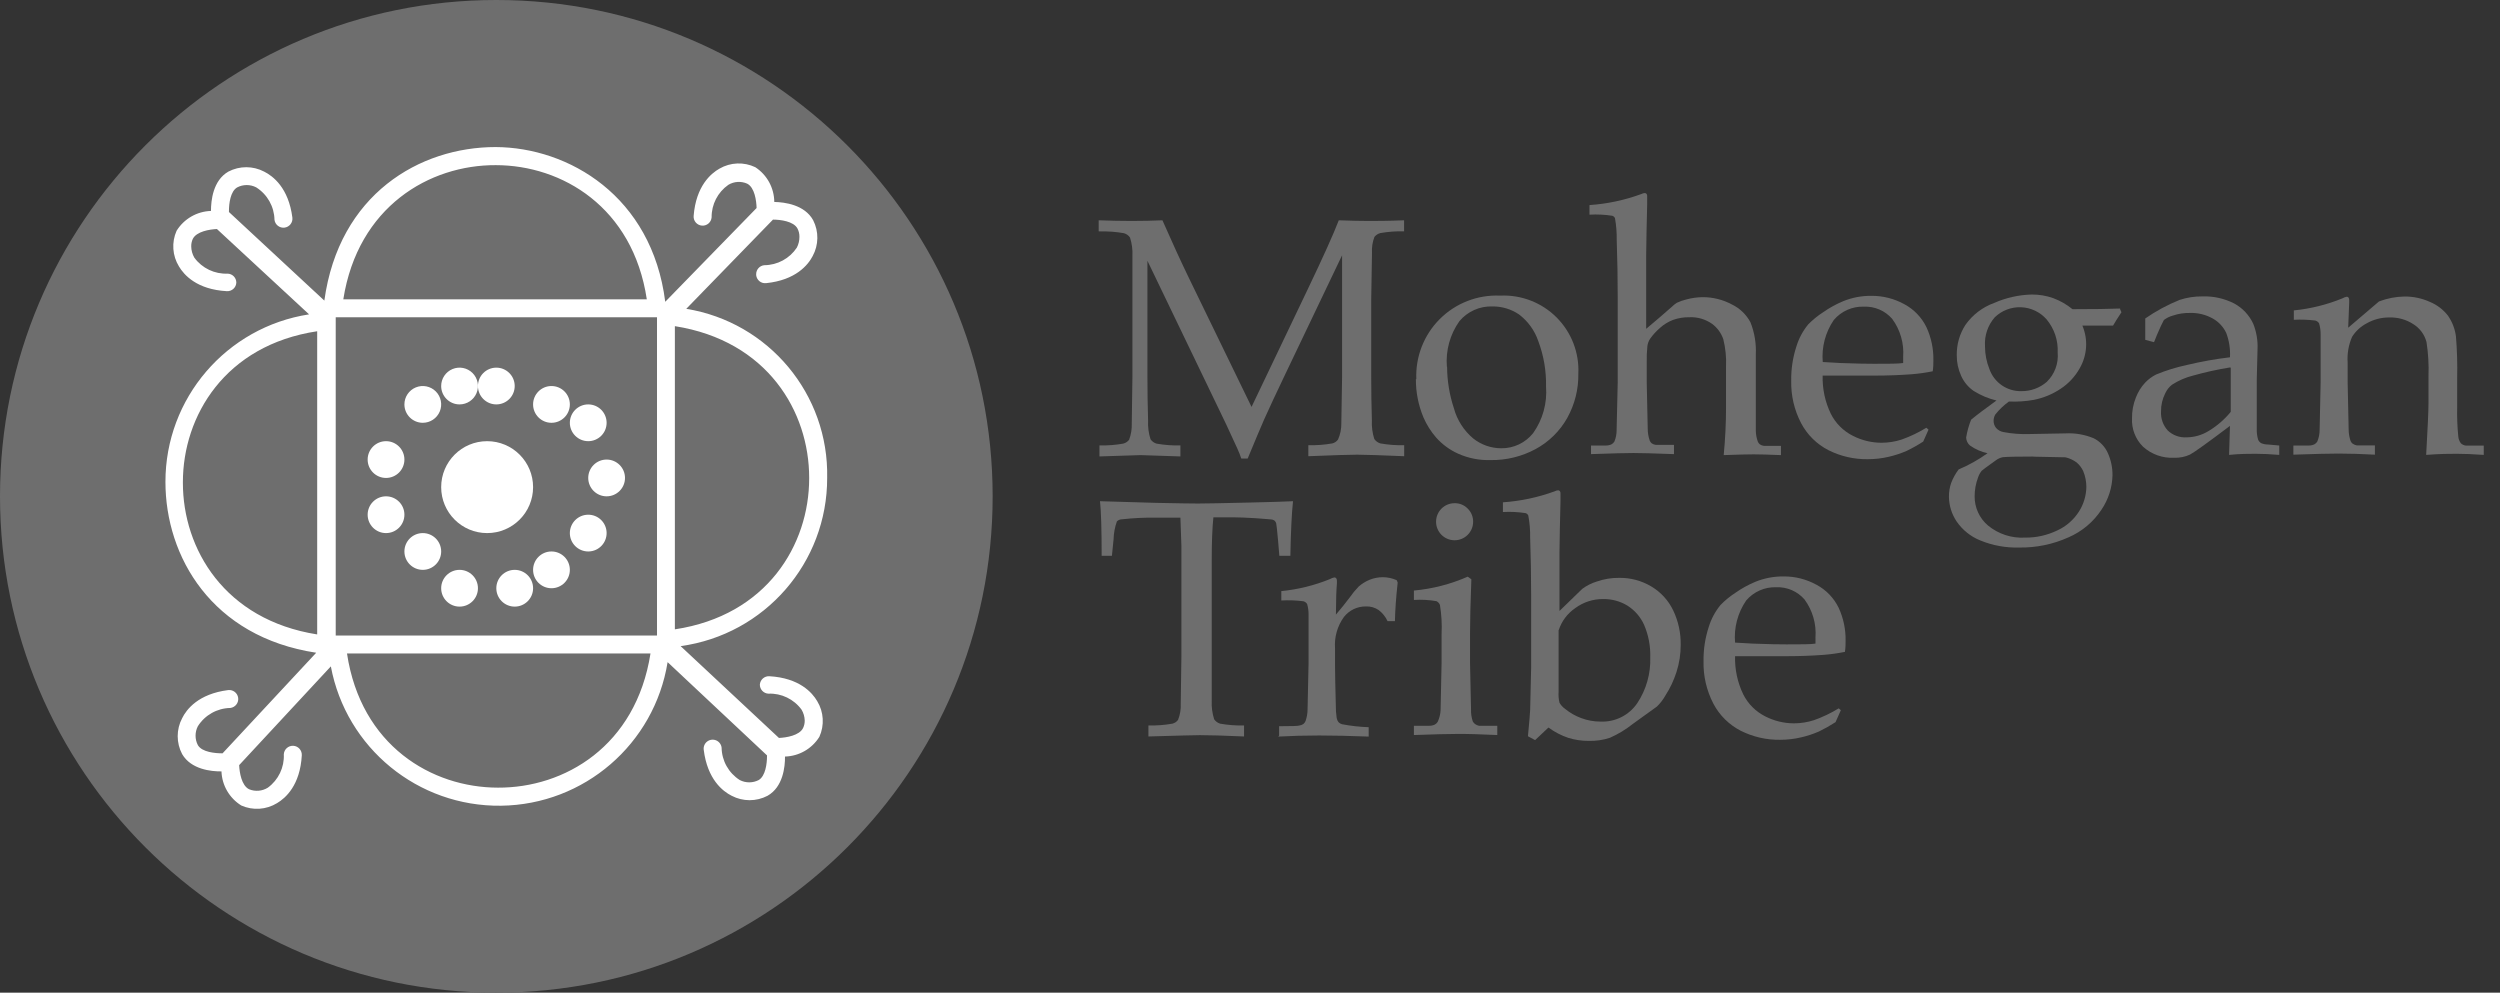 <?xml version="1.0" encoding="UTF-8"?>
<svg width="136px" height="54px" viewBox="0 0 136 54" version="1.1" xmlns="http://www.w3.org/2000/svg" xmlns:xlink="http://www.w3.org/1999/xlink">
    <rect x="0" y="0" width="136" height="54" fill="#333333" stroke="none"/>
    <title>mohegantribe</title>
    <g id="Jun-12" stroke="none" stroke-width="1" fill="none" fill-rule="evenodd">
        <g id="logout/main---all" transform="translate(-1060, -3041)" fill-rule="nonzero">
            <g id="mohegantribe" transform="translate(1060, 3041)">
                <path d="M27,54 C41.912,54 54,41.912 54,27 C54,12.088 41.912,0 27,0 C12.088,0 0,12.088 0,27 C0,41.912 12.088,54 27,54" id="Path" fill="#6E6E6E"></path>
                <path d="M27,50 C40.255,50 51,39.479 51,26.5 C51,13.521 40.255,3 27,3 C13.745,3 3,13.521 3,26.5 C3,32.733 5.529,38.71 10.029,43.117 C14.53,47.524 20.635,50 27,50" id="Path" fill="#6E6E6E"></path>
                <rect id="Rectangle" fill="#6E6E6E" x="17" y="17" width="19" height="18"></rect>
                <path d="M36,17 C34.87,6.382 19.232,6.285 18,17 L36,17 Z" id="Path" fill="#6E6E6E"></path>
                <path d="M36,35 C46.618,33.87 46.715,18.238 36,17 L36,35 Z" id="Path" fill="#6E6E6E"></path>
                <path d="M17,17 C6.385,18.13 6.282,33.768 17,35 L17,17 Z" id="Path" fill="#6E6E6E"></path>
                <path d="M18,35 C19.13,45.618 34.768,45.715 36,35 L18,35 Z" id="Path" fill="#6E6E6E"></path>
                <path d="M26.5,29 C27.881,29 29,27.881 29,26.5 C29,25.119 27.881,24 26.5,24 C25.119,24 24,25.119 24,26.5 C24,27.881 25.119,29 26.5,29" id="Path" fill="#FFFFFF"></path>
                <path d="M23,23 C23.404,23 23.769,22.756 23.924,22.383 C24.079,22.009 23.993,21.579 23.707,21.293 C23.421,21.007 22.991,20.921 22.617,21.076 C22.244,21.231 22,21.596 22,22 C22,22.552 22.448,23 23,23" id="Path" fill="#FFFFFF"></path>
                <path d="M21,26 C21.552,26 22,25.552 22,25 C22,24.448 21.552,24 21,24 C20.448,24 20,24.448 20,25 C20,25.552 20.448,26 21,26" id="Path" fill="#FFFFFF"></path>
                <path d="M21,29 C21.552,29 22,28.552 22,28 C22,27.448 21.552,27 21,27 C20.448,27 20,27.448 20,28 C20,28.552 20.448,29 21,29" id="Path" fill="#FFFFFF"></path>
                <path d="M23.019,31 C23.569,30.989 24.007,30.537 24,29.987 C23.993,29.438 23.544,28.997 22.994,29 C22.444,29.003 22,29.45 22,30 C22,30.552 22.448,31 23,31" id="Path" fill="#FFFFFF"></path>
                <path d="M25,33 C25.552,33 26,32.552 26,32 C26,31.448 25.552,31 25,31 C24.448,31 24,31.448 24,32 C24,32.552 24.448,33 25,33" id="Path" fill="#FFFFFF"></path>
                <path d="M25,22 C25.404,22 25.769,21.756 25.924,21.383 C26.079,21.009 25.993,20.579 25.707,20.293 C25.421,20.007 24.991,19.921 24.617,20.076 C24.244,20.231 24,20.596 24,21 C24,21.552 24.448,22 25,22" id="Path" fill="#FFFFFF"></path>
                <path d="M27.006,22 C27.558,21.996 28.002,21.547 28,20.996 C27.998,20.444 27.549,19.999 26.998,20 C26.446,20.001 26,20.449 26,21 C26,21.266 26.106,21.522 26.295,21.709 C26.484,21.897 26.74,22.002 27.006,22" id="Path" fill="#FFFFFF"></path>
                <path d="M30,23 C30.552,23 31,22.552 31,22 C31,21.448 30.552,21 30,21 C29.448,21 29,21.448 29,22 C29,22.552 29.448,23 30,23" id="Path" fill="#FFFFFF"></path>
                <path d="M32,24 C32.551,24 32.999,23.554 33,23.002 C33.001,22.451 32.556,22.002 32.004,22 C31.453,21.998 31.004,22.442 31,22.994 C30.998,23.26 31.103,23.516 31.291,23.705 C31.478,23.894 31.734,24 32,24" id="Path" fill="#FFFFFF"></path>
                <path d="M33,27 C33.552,27 34,26.552 34,26 C34,25.448 33.552,25 33,25 C32.448,25 32,25.448 32,26 C32,26.552 32.448,27 33,27" id="Path" fill="#FFFFFF"></path>
                <path d="M32.025,30 C32.574,29.986 33.009,29.532 33,28.983 C32.991,28.434 32.541,27.995 31.992,28 C31.443,28.005 31,28.451 31,29 C31,29.552 31.448,30 32,30" id="Path" fill="#FFFFFF"></path>
                <path d="M30,32 C30.552,32 31,31.552 31,31 C31,30.448 30.552,30 30,30 C29.448,30 29,30.448 29,31 C29,31.552 29.448,32 30,32" id="Path" fill="#FFFFFF"></path>
                <path d="M28,33 C28.552,33 29,32.552 29,32 C29,31.448 28.552,31 28,31 C27.448,31 27,31.448 27,32 C27,32.552 27.448,33 28,33" id="Path" fill="#FFFFFF"></path>
                <path d="M41.855,36.787 C41.725,36.779 41.598,36.823 41.5,36.909 C41.403,36.995 41.344,37.116 41.336,37.246 C41.336,37.246 41.336,37.246 41.336,37.246 C41.336,37.505 41.538,37.72 41.796,37.735 C42.508,37.705 43.187,38.032 43.606,38.607 C43.712,38.786 43.771,38.988 43.777,39.196 C43.779,39.336 43.749,39.475 43.689,39.602 C43.489,40.015 42.769,40.127 42.374,40.144 L37.026,35.149 C41.602,34.521 45.009,30.61 44.998,25.995 C45.092,21.451 41.824,17.53 37.333,16.8 L42.05,11.947 C42.451,11.947 43.17,12.035 43.382,12.43 C43.455,12.57 43.492,12.726 43.489,12.883 C43.49,13.088 43.442,13.29 43.347,13.472 C42.954,14.065 42.29,14.423 41.578,14.427 C41.326,14.451 41.135,14.663 41.136,14.915 C41.135,14.933 41.135,14.951 41.136,14.968 C41.164,15.237 41.404,15.432 41.672,15.404 C43.294,15.239 43.96,14.409 44.208,13.932 C44.539,13.326 44.55,12.597 44.237,11.982 C43.772,11.134 42.681,10.998 42.121,10.986 C42.115,10.223 41.728,9.514 41.089,9.096 C40.467,8.799 39.739,8.827 39.143,9.172 C38.671,9.437 37.863,10.121 37.734,11.746 C37.712,12.016 37.914,12.252 38.185,12.274 C38.455,12.295 38.691,12.093 38.712,11.823 C38.705,11.12 39.045,10.459 39.62,10.056 C39.931,9.868 40.314,9.844 40.646,9.991 C41.053,10.197 41.148,10.916 41.159,11.316 L36.189,16.417 C35.463,10.662 30.929,8.018 26.961,8 C22.833,8 18.44,10.562 17.644,16.353 L12.455,11.534 C12.455,11.534 12.455,11.505 12.455,11.481 C12.455,11.075 12.532,10.403 12.909,10.191 C13.231,10.026 13.613,10.026 13.935,10.191 C14.545,10.575 14.919,11.239 14.932,11.958 C14.966,12.227 15.212,12.417 15.48,12.383 C15.749,12.348 15.939,12.103 15.905,11.835 C15.698,10.221 14.855,9.579 14.372,9.337 C13.761,9.016 13.031,9.016 12.42,9.337 C11.583,9.82 11.477,10.916 11.477,11.475 C10.712,11.499 10.01,11.904 9.607,12.553 C9.326,13.183 9.375,13.91 9.737,14.497 C10.014,14.963 10.716,15.752 12.343,15.84 C12.473,15.847 12.6,15.801 12.696,15.714 C12.793,15.627 12.85,15.505 12.856,15.375 C12.856,15.375 12.856,15.375 12.856,15.375 C12.857,15.114 12.652,14.899 12.39,14.886 C11.678,14.918 10.997,14.594 10.574,14.02 C10.464,13.833 10.405,13.619 10.403,13.402 C10.401,13.264 10.429,13.127 10.486,13.001 C10.686,12.589 11.406,12.477 11.801,12.459 L16.813,17.101 C12.312,17.796 8.993,21.669 9,26.219 C9,30.278 11.518,34.648 17.202,35.509 L12.107,40.981 C11.712,40.981 10.987,40.922 10.763,40.533 C10.597,40.212 10.597,39.83 10.763,39.508 C11.147,38.899 11.812,38.525 12.532,38.513 C12.801,38.478 12.991,38.233 12.957,37.965 C12.922,37.696 12.677,37.507 12.408,37.541 C10.793,37.747 10.144,38.589 9.908,39.072 C9.586,39.682 9.586,40.412 9.908,41.022 C10.392,41.858 11.488,41.97 12.048,41.964 C12.076,42.724 12.481,43.42 13.128,43.82 C13.758,44.1 14.486,44.051 15.073,43.69 C15.539,43.414 16.329,42.713 16.418,41.087 C16.432,40.817 16.225,40.586 15.955,40.571 C15.685,40.557 15.454,40.764 15.439,41.034 C15.473,41.745 15.147,42.427 14.572,42.848 C14.266,43.04 13.887,43.073 13.552,42.936 C13.139,42.736 13.027,42.017 13.01,41.623 L17.998,36.251 C18.829,40.689 22.735,43.888 27.255,43.831 C31.775,43.774 35.599,40.479 36.318,36.021 L41.725,41.093 C41.725,41.093 41.725,41.093 41.725,41.134 C41.725,41.54 41.643,42.218 41.271,42.436 C40.95,42.601 40.567,42.601 40.245,42.436 C39.638,42.051 39.266,41.387 39.255,40.669 C39.234,40.495 39.122,40.346 38.961,40.277 C38.8,40.209 38.614,40.231 38.474,40.336 C38.334,40.441 38.261,40.613 38.282,40.786 C38.482,42.4 39.32,43.048 39.803,43.29 C40.414,43.611 41.144,43.611 41.755,43.29 C42.598,42.813 42.71,41.717 42.704,41.157 C43.468,41.135 44.169,40.733 44.573,40.085 C44.858,39.458 44.814,38.73 44.456,38.142 C44.184,37.676 43.483,36.881 41.855,36.787 M17.255,34.513 C12.214,33.718 9.949,29.86 9.949,26.266 L9.949,26.231 C9.949,22.626 12.243,18.774 17.255,18.02 L17.255,34.513 Z M36.713,17.743 C41.755,18.538 44.019,22.396 44.019,25.99 L44.019,26.025 C44.019,29.63 41.725,33.482 36.713,34.236 L36.713,17.743 Z M26.967,8.984 C30.575,8.984 34.432,11.269 35.186,16.282 L18.676,16.282 C19.472,11.234 23.364,8.966 26.978,8.984 M27.096,42.848 C23.488,42.848 19.631,40.563 18.877,35.55 L35.387,35.55 C34.591,40.604 30.699,42.866 27.085,42.848 M35.735,34.572 L18.263,34.572 L18.263,17.26 L35.741,17.26 L35.741,34.566 L35.735,34.572 Z" id="Shape" fill="#FFFFFF"></path>
                <path d="M59.768,12.584 L59.768,11.984 C60.396,12.008 60.996,12.02 61.568,12.02 C62.14,12.02 62.696,12.008 63.236,11.984 C63.764,13.184 64.246,14.234 64.682,15.134 L68.084,22.136 L71.15,15.716 C71.986,13.968 72.546,12.724 72.83,11.984 C73.466,12.008 74.002,12.02 74.438,12.02 C74.84,12.02 75.488,12.02 76.382,11.984 L76.382,12.584 C75.948,12.572 75.514,12.605 75.086,12.68 C74.96,12.714 74.848,12.787 74.768,12.89 C74.663,13.167 74.618,13.464 74.636,13.76 C74.636,13.88 74.622,14.73 74.594,16.31 L74.594,20.468 C74.594,21.268 74.606,22.068 74.63,22.868 C74.613,23.211 74.658,23.555 74.762,23.882 C74.841,23.998 74.957,24.083 75.092,24.122 C75.52,24.198 75.954,24.23 76.388,24.218 L76.388,24.818 C75.188,24.766 74.336,24.738 73.832,24.734 C73.432,24.734 72.546,24.762 71.174,24.818 L71.174,24.218 C71.61,24.23 72.046,24.198 72.476,24.122 C72.602,24.092 72.713,24.017 72.788,23.912 C72.911,23.637 72.973,23.338 72.968,23.036 C72.968,22.908 72.982,22.058 73.01,20.486 L73.01,13.886 L69.914,20.366 C69.43,21.378 69.05,22.192 68.774,22.808 C68.578,23.256 68.278,23.968 67.874,24.944 L67.526,24.944 C67.465,24.758 67.392,24.576 67.31,24.398 L66.71,23.096 L62.42,14.186 L62.42,20.48 C62.42,21.28 62.432,22.08 62.456,22.88 C62.439,23.223 62.484,23.567 62.588,23.894 C62.667,24.01 62.783,24.095 62.918,24.134 C63.346,24.21 63.78,24.242 64.214,24.23 L64.214,24.83 L62.048,24.758 L59.81,24.83 L59.81,24.23 C60.242,24.241 60.674,24.209 61.1,24.134 C61.228,24.102 61.342,24.028 61.424,23.924 C61.53,23.64 61.579,23.339 61.568,23.036 C61.568,22.908 61.58,22.058 61.604,20.486 L61.604,16.328 C61.604,15.528 61.604,14.728 61.604,13.928 C61.621,13.587 61.577,13.245 61.472,12.92 C61.392,12.806 61.276,12.723 61.142,12.686 C60.714,12.61 60.28,12.578 59.846,12.59" id="Path" fill="#6E6E6E"></path>
                <path d="M77.048,20.636 C76.995,19.412 77.458,18.221 78.325,17.355 C79.192,16.489 80.384,16.027 81.608,16.082 C82.751,16.027 83.865,16.456 84.675,17.265 C85.485,18.074 85.916,19.187 85.862,20.33 C85.875,21.169 85.668,21.996 85.262,22.73 C84.86,23.447 84.263,24.036 83.54,24.428 C82.787,24.835 81.942,25.042 81.086,25.028 C80.479,25.047 79.876,24.928 79.322,24.68 C78.864,24.475 78.455,24.174 78.122,23.798 C77.84,23.473 77.609,23.107 77.438,22.712 C77.16,22.049 77.019,21.337 77.024,20.618 M78.722,19.952 C78.726,20.715 78.849,21.472 79.088,22.196 C79.262,22.846 79.633,23.427 80.15,23.858 C80.581,24.198 81.113,24.384 81.662,24.386 C82.338,24.395 82.98,24.092 83.402,23.564 C83.926,22.826 84.174,21.928 84.104,21.026 C84.122,20.185 83.98,19.348 83.684,18.56 C83.486,17.976 83.116,17.465 82.622,17.096 C82.199,16.814 81.702,16.666 81.194,16.67 C80.503,16.645 79.84,16.94 79.394,17.468 C78.881,18.19 78.639,19.069 78.71,19.952" id="Shape" fill="#6E6E6E"></path>
                <path d="M86.552,24.764 L86.552,24.236 L87.368,24.236 C87.472,24.237 87.574,24.214 87.668,24.17 C87.732,24.134 87.786,24.083 87.824,24.02 C87.907,23.818 87.948,23.602 87.944,23.384 C87.944,23.304 87.964,22.444 88.004,20.804 L88.004,16.16 C88.004,15.16 87.986,14.128 87.95,13.064 C87.957,12.662 87.925,12.26 87.854,11.864 C87.824,11.805 87.773,11.759 87.71,11.738 C87.299,11.674 86.883,11.654 86.468,11.678 L86.468,11.156 C87.432,11.091 88.381,10.889 89.288,10.556 C89.344,10.526 89.405,10.508 89.468,10.502 C89.507,10.5 89.544,10.515 89.57,10.544 C89.596,10.576 89.609,10.617 89.606,10.658 C89.61,10.718 89.61,10.778 89.606,10.838 L89.606,11.132 C89.578,12.204 89.56,13.116 89.552,13.868 L89.552,15.266 L89.552,17.888 L90.26,17.288 L90.95,16.688 C91.031,16.606 91.122,16.533 91.22,16.472 C91.383,16.394 91.554,16.334 91.73,16.292 C92.025,16.211 92.33,16.168 92.636,16.166 C93.182,16.165 93.72,16.299 94.202,16.556 C94.641,16.765 95.001,17.11 95.228,17.54 C95.448,18.097 95.546,18.694 95.516,19.292 L95.516,20.876 L95.516,22.118 C95.516,22.892 95.516,23.318 95.516,23.42 C95.518,23.625 95.555,23.827 95.624,24.02 C95.646,24.079 95.684,24.13 95.732,24.17 C95.796,24.215 95.87,24.244 95.948,24.254 L96.884,24.254 L96.884,24.758 C96.204,24.73 95.708,24.716 95.396,24.716 C95.084,24.716 94.542,24.73 93.77,24.758 C93.854,23.874 93.896,23.012 93.896,22.172 L93.896,19.946 C93.919,19.441 93.869,18.936 93.746,18.446 C93.632,18.118 93.423,17.832 93.146,17.624 C92.781,17.364 92.339,17.235 91.892,17.258 C91.594,17.253 91.297,17.302 91.016,17.402 C90.755,17.501 90.515,17.647 90.308,17.834 C90.102,18.011 89.919,18.212 89.762,18.434 C89.686,18.552 89.637,18.685 89.618,18.824 C89.587,19.131 89.575,19.44 89.582,19.748 L89.582,20.798 C89.61,22.35 89.628,23.188 89.636,23.312 C89.635,23.534 89.672,23.756 89.744,23.966 C89.766,24.025 89.804,24.076 89.852,24.116 C89.916,24.161 89.99,24.19 90.068,24.2 L91.064,24.2 L91.064,24.704 C90,24.664 89.264,24.644 88.856,24.644 C88.448,24.644 87.678,24.664 86.546,24.704" id="Path" fill="#6E6E6E"></path>
                <path d="M104.912,23.372 L104.624,24.02 C104.333,24.209 104.031,24.379 103.718,24.53 C103.406,24.665 103.083,24.772 102.752,24.848 C102.376,24.937 101.992,24.981 101.606,24.98 C100.863,24.991 100.128,24.822 99.464,24.488 C98.828,24.161 98.308,23.646 97.976,23.012 C97.607,22.301 97.424,21.509 97.442,20.708 C97.433,20.077 97.528,19.448 97.724,18.848 C97.857,18.41 98.075,18.002 98.366,17.648 C98.61,17.398 98.882,17.177 99.176,16.988 C99.515,16.749 99.879,16.548 100.262,16.388 C100.749,16.188 101.272,16.088 101.798,16.094 C102.427,16.088 103.048,16.245 103.598,16.55 C104.119,16.829 104.539,17.266 104.798,17.798 C105.059,18.362 105.188,18.977 105.176,19.598 C105.176,19.766 105.176,19.97 105.14,20.198 C104.758,20.275 104.371,20.33 103.982,20.36 C103.334,20.408 102.686,20.432 102.038,20.432 L99.152,20.432 C99.132,21.15 99.284,21.861 99.596,22.508 C99.856,23.027 100.277,23.448 100.796,23.708 C101.279,23.956 101.813,24.085 102.356,24.086 C102.727,24.085 103.095,24.027 103.448,23.912 C103.917,23.745 104.367,23.53 104.792,23.27 L104.912,23.372 Z M99.158,19.694 C99.326,19.694 99.644,19.73 100.112,19.748 C101.004,19.78 101.618,19.794 101.954,19.79 C102.752,19.79 103.274,19.79 103.532,19.748 C103.532,19.604 103.532,19.496 103.532,19.418 C103.587,18.677 103.374,17.94 102.932,17.342 C102.546,16.901 101.981,16.658 101.396,16.682 C100.768,16.66 100.164,16.928 99.758,17.408 C99.299,18.08 99.087,18.89 99.158,19.7" id="Shape" fill="#6E6E6E"></path>
                <path d="M115.334,16.82 L115.406,16.988 C115.174,17.34 115.022,17.582 114.95,17.714 L113.282,17.714 C113.601,18.47 113.545,19.333 113.132,20.042 C112.881,20.49 112.524,20.871 112.094,21.152 C111.654,21.445 111.161,21.649 110.642,21.752 C110.195,21.832 109.74,21.862 109.286,21.842 C109.01,22.042 108.761,22.278 108.548,22.544 C108.484,22.649 108.451,22.769 108.452,22.892 C108.45,23.031 108.497,23.167 108.584,23.276 C108.687,23.396 108.83,23.477 108.986,23.504 C109.458,23.594 109.939,23.63 110.42,23.612 L112.358,23.576 C112.883,23.548 113.408,23.639 113.894,23.84 C114.238,24.012 114.512,24.298 114.668,24.65 C114.837,25.027 114.923,25.437 114.92,25.85 C114.905,26.521 114.696,27.173 114.32,27.728 C113.88,28.395 113.255,28.919 112.52,29.234 C111.679,29.612 110.766,29.8 109.844,29.786 C109.121,29.806 108.402,29.676 107.732,29.402 C107.21,29.193 106.761,28.834 106.442,28.37 C106.172,27.969 106.026,27.497 106.022,27.014 C106.02,26.763 106.06,26.513 106.142,26.276 C106.242,26.012 106.38,25.763 106.55,25.538 C107.105,25.303 107.632,25.007 108.122,24.656 C107.779,24.582 107.454,24.439 107.168,24.236 C107.041,24.128 106.965,23.971 106.958,23.804 C107.012,23.471 107.103,23.145 107.228,22.832 C107.52,22.588 107.98,22.24 108.608,21.788 C108.169,21.682 107.749,21.506 107.366,21.266 C107.07,21.061 106.836,20.779 106.688,20.45 C106.525,20.095 106.443,19.707 106.448,19.316 C106.44,18.736 106.603,18.166 106.916,17.678 C107.304,17.126 107.853,16.707 108.488,16.478 C109.134,16.194 109.829,16.039 110.534,16.022 C110.931,16.02 111.324,16.087 111.698,16.22 C112.077,16.36 112.43,16.563 112.742,16.82 C113.866,16.82 114.73,16.808 115.334,16.784 M110.624,24.836 C109.732,24.836 109.172,24.848 108.944,24.872 C108.804,24.902 108.673,24.964 108.56,25.052 C108.088,25.388 107.836,25.574 107.804,25.61 C107.717,25.719 107.649,25.843 107.606,25.976 C107.483,26.302 107.42,26.648 107.42,26.996 C107.413,27.611 107.682,28.196 108.152,28.592 C108.718,29.055 109.438,29.289 110.168,29.246 C110.768,29.253 111.361,29.121 111.902,28.862 C112.396,28.64 112.813,28.276 113.102,27.818 C113.353,27.421 113.49,26.962 113.498,26.492 C113.498,26.193 113.439,25.898 113.324,25.622 C113.239,25.442 113.116,25.283 112.964,25.154 C112.784,25.023 112.58,24.929 112.364,24.878 C112.22,24.878 111.636,24.866 110.612,24.842 M107.984,18.842 C107.984,19.266 108.066,19.685 108.224,20.078 C108.485,20.817 109.193,21.302 109.976,21.278 C110.475,21.282 110.959,21.105 111.338,20.78 C111.77,20.364 111.991,19.775 111.938,19.178 C111.97,18.524 111.756,17.882 111.338,17.378 C110.986,16.976 110.484,16.736 109.949,16.714 C109.415,16.693 108.896,16.891 108.512,17.264 C108.137,17.696 107.947,18.259 107.984,18.83" id="Shape" fill="#6E6E6E"></path>
                <path d="M117.176,18.614 L116.702,18.488 C116.702,18.35 116.702,18.164 116.702,17.924 C116.702,17.684 116.702,17.474 116.702,17.324 C117.285,16.92 117.911,16.582 118.568,16.316 C118.971,16.184 119.392,16.119 119.816,16.124 C120.413,16.105 121.006,16.237 121.538,16.508 C121.994,16.754 122.358,17.142 122.576,17.612 C122.75,18.048 122.83,18.517 122.81,18.986 L122.768,20.636 L122.768,23.312 C122.76,23.515 122.784,23.717 122.84,23.912 C122.872,23.997 122.934,24.067 123.014,24.11 C123.134,24.159 123.262,24.184 123.392,24.182 L123.992,24.236 L123.992,24.746 C123.5,24.704 123.068,24.686 122.702,24.686 C122.336,24.686 121.862,24.686 121.262,24.746 L121.31,23.168 C120.09,24.088 119.366,24.608 119.138,24.728 C118.868,24.854 118.572,24.913 118.274,24.902 C117.653,24.934 117.044,24.718 116.582,24.302 C116.172,23.897 115.954,23.336 115.982,22.76 C115.975,22.372 116.047,21.986 116.192,21.626 C116.306,21.326 116.477,21.051 116.696,20.816 C116.868,20.634 117.071,20.483 117.296,20.372 C117.843,20.147 118.409,19.972 118.988,19.85 C119.753,19.667 120.529,19.529 121.31,19.436 C121.336,18.985 121.266,18.533 121.106,18.11 C120.951,17.781 120.697,17.509 120.38,17.33 C120,17.116 119.568,17.011 119.132,17.024 C118.816,17.018 118.501,17.067 118.202,17.168 C118.026,17.216 117.861,17.298 117.716,17.408 L117.554,17.732 C117.39,18.092 117.27,18.374 117.194,18.578 M121.316,19.988 C120.644,20.096 119.979,20.242 119.324,20.426 C118.908,20.527 118.513,20.698 118.154,20.93 C118,21.051 117.876,21.208 117.794,21.386 C117.636,21.694 117.555,22.036 117.56,22.382 C117.538,22.763 117.67,23.137 117.926,23.42 C118.202,23.68 118.573,23.815 118.952,23.792 C119.376,23.788 119.791,23.667 120.152,23.444 C120.609,23.169 121.014,22.818 121.352,22.406 L121.352,20.006 L121.316,19.988 Z" id="Shape" fill="#6E6E6E"></path>
                <path d="M124.76,24.764 L124.76,24.236 L125.612,24.236 C125.714,24.237 125.814,24.214 125.906,24.17 C125.97,24.134 126.023,24.082 126.062,24.02 C126.145,23.818 126.188,23.602 126.188,23.384 C126.188,23.308 126.206,22.448 126.242,20.804 L126.242,19.736 C126.242,19.256 126.242,18.74 126.242,18.188 C126.244,17.985 126.216,17.783 126.158,17.588 C126.111,17.515 126.038,17.461 125.954,17.438 C125.566,17.39 125.174,17.376 124.784,17.396 L124.784,16.886 C125.691,16.797 126.58,16.577 127.424,16.232 C127.498,16.188 127.579,16.158 127.664,16.142 C127.702,16.141 127.738,16.159 127.76,16.19 C127.786,16.229 127.799,16.275 127.796,16.322 C127.799,16.37 127.799,16.418 127.796,16.466 C127.796,16.682 127.76,17.138 127.742,17.828 L129.416,16.4 C129.861,16.229 130.332,16.138 130.808,16.13 C131.284,16.127 131.755,16.227 132.188,16.424 C132.573,16.583 132.91,16.839 133.166,17.168 C133.401,17.505 133.551,17.894 133.604,18.302 C133.665,19.052 133.687,19.805 133.67,20.558 L133.67,22.148 C133.658,22.679 133.678,23.21 133.73,23.738 C133.741,23.872 133.789,24.001 133.868,24.11 C133.945,24.187 134.047,24.233 134.156,24.242 L135.116,24.242 L135.116,24.746 C134.516,24.704 134.042,24.686 133.652,24.686 C133.262,24.686 132.764,24.686 131.984,24.746 C132.068,23.27 132.11,22.336 132.11,21.944 L132.11,20.456 C132.133,19.838 132.097,19.219 132.002,18.608 C131.897,18.204 131.642,17.856 131.288,17.636 C130.9,17.383 130.443,17.255 129.98,17.27 C129.549,17.265 129.125,17.375 128.75,17.588 C128.423,17.758 128.147,18.013 127.952,18.326 C127.76,18.768 127.678,19.25 127.712,19.73 L127.712,20.816 C127.748,22.376 127.766,23.216 127.766,23.342 C127.765,23.564 127.802,23.786 127.874,23.996 C127.898,24.05 127.936,24.097 127.982,24.134 C128.05,24.182 128.128,24.215 128.21,24.23 L129.194,24.23 L129.194,24.734 C128.466,24.694 127.806,24.674 127.214,24.674 C126.714,24.674 125.896,24.694 124.76,24.734" id="Path" fill="#6E6E6E"></path>
                <path d="M60.488,30.236 L59.93,30.236 C59.93,28.808 59.9,27.818 59.84,27.266 L62.912,27.356 C64.044,27.38 64.798,27.392 65.174,27.392 C65.55,27.392 66.492,27.374 68,27.338 C69.072,27.314 69.852,27.29 70.34,27.266 C70.268,27.934 70.22,28.924 70.196,30.236 L69.596,30.236 L69.524,29.372 C69.476,28.852 69.444,28.556 69.428,28.484 C69.417,28.428 69.39,28.376 69.35,28.334 C69.306,28.299 69.255,28.274 69.2,28.262 C69.116,28.262 68.816,28.22 68.3,28.19 C67.784,28.16 67.376,28.142 67.1,28.142 L66.008,28.142 C65.948,28.718 65.918,29.492 65.918,30.464 L65.918,35.714 C65.918,36.514 65.918,37.314 65.918,38.114 C65.901,38.457 65.946,38.801 66.05,39.128 C66.129,39.244 66.245,39.329 66.38,39.368 C66.808,39.444 67.242,39.476 67.676,39.464 L67.676,40.064 C66.604,40.016 65.804,39.992 65.276,39.992 C65.044,39.992 64.11,40.016 62.474,40.064 L62.474,39.464 C62.91,39.476 63.346,39.444 63.776,39.368 C63.902,39.338 64.013,39.263 64.088,39.158 C64.197,38.881 64.246,38.585 64.232,38.288 C64.232,38.164 64.244,37.314 64.268,35.738 L64.268,30.506 C64.268,30.254 64.268,29.978 64.268,29.678 L64.214,28.16 L62.876,28.16 C62.261,28.152 61.646,28.182 61.034,28.25 C60.931,28.251 60.832,28.291 60.758,28.364 C60.647,28.679 60.587,29.009 60.578,29.342 L60.488,30.236 Z" id="Path" fill="#6E6E6E"></path>
                <path d="M69.584,40.016 L69.584,39.506 C70.26,39.506 70.624,39.494 70.676,39.47 C70.758,39.46 70.836,39.432 70.904,39.386 C70.958,39.342 71,39.284 71.024,39.218 C71.096,39.01 71.133,38.791 71.132,38.57 C71.168,36.97 71.186,36.136 71.186,36.068 L71.186,35 C71.186,34.52 71.186,34.01 71.186,33.458 C71.191,33.255 71.165,33.053 71.108,32.858 C71.061,32.785 70.988,32.731 70.904,32.708 C70.506,32.658 70.104,32.644 69.704,32.666 L69.704,32.156 C70.613,32.067 71.504,31.846 72.35,31.502 C72.424,31.458 72.505,31.428 72.59,31.412 C72.63,31.41 72.668,31.428 72.692,31.46 C72.718,31.499 72.731,31.545 72.728,31.592 C72.728,31.634 72.728,31.682 72.728,31.736 C72.696,32.1 72.678,32.666 72.674,33.434 C72.942,33.122 73.19,32.814 73.418,32.51 C73.565,32.297 73.73,32.096 73.91,31.91 C74.088,31.753 74.291,31.628 74.51,31.538 C74.741,31.446 74.987,31.399 75.236,31.4 C75.493,31.402 75.746,31.457 75.98,31.562 L76.034,31.688 C75.946,32.488 75.896,33.188 75.884,33.788 L75.482,33.788 C75.373,33.552 75.208,33.346 75.002,33.188 C74.799,33.05 74.557,32.98 74.312,32.99 C73.845,32.982 73.401,33.193 73.112,33.56 C72.753,34.055 72.581,34.66 72.626,35.27 L72.626,36.194 C72.626,36.594 72.64,37.314 72.668,38.354 C72.665,38.591 72.681,38.828 72.716,39.062 C72.73,39.143 72.762,39.219 72.812,39.284 C72.865,39.338 72.931,39.377 73.004,39.398 C73.483,39.489 73.969,39.543 74.456,39.56 L74.456,40.07 C73.404,40.03 72.506,40.01 71.762,40.01 C71.018,40.01 70.276,40.03 69.536,40.07" id="Path" fill="#6E6E6E"></path>
                <path d="M76.916,32.636 L76.916,32.126 C77.926,32.034 78.915,31.779 79.844,31.37 L80.042,31.514 C79.994,32.79 79.97,33.766 79.97,34.442 L79.97,36.074 C80.002,37.63 80.02,38.47 80.024,38.594 C80.017,38.816 80.049,39.037 80.12,39.248 C80.151,39.301 80.192,39.348 80.24,39.386 C80.304,39.433 80.378,39.466 80.456,39.482 L81.452,39.482 L81.452,39.986 C80.54,39.942 79.812,39.922 79.268,39.926 C78.788,39.926 78.004,39.946 76.916,39.986 L76.916,39.482 L77.768,39.482 C77.868,39.482 77.966,39.459 78.056,39.416 C78.12,39.38 78.174,39.329 78.212,39.266 C78.304,39.068 78.357,38.854 78.368,38.636 C78.368,38.56 78.386,37.702 78.422,36.062 L78.422,34.496 C78.449,33.964 78.418,33.431 78.332,32.906 C78.296,32.816 78.228,32.743 78.14,32.702 C77.744,32.634 77.341,32.612 76.94,32.636 M79.13,27.374 C79.399,27.368 79.657,27.475 79.844,27.668 C80.037,27.857 80.143,28.118 80.138,28.388 C80.135,28.945 79.681,29.393 79.124,29.39 C78.567,29.387 78.119,28.933 78.122,28.376 C78.125,27.819 78.579,27.371 79.136,27.374" id="Shape" fill="#6E6E6E"></path>
                <path d="M83.12,40.052 C83.192,39.3 83.232,38.824 83.24,38.624 C83.276,37.324 83.294,36.56 83.294,36.332 L83.294,32.336 C83.294,31.336 83.276,30.304 83.24,29.24 C83.247,28.838 83.213,28.435 83.138,28.04 C83.108,27.981 83.057,27.935 82.994,27.914 C82.585,27.851 82.171,27.831 81.758,27.854 L81.758,27.326 C82.722,27.26 83.671,27.058 84.578,26.726 C84.634,26.696 84.695,26.678 84.758,26.672 C84.795,26.671 84.83,26.687 84.854,26.714 C84.88,26.746 84.893,26.787 84.89,26.828 C84.894,26.888 84.894,26.948 84.89,27.008 L84.89,27.302 C84.862,28.374 84.844,29.286 84.836,30.038 L84.836,31.436 L84.836,33.236 L86.072,32.036 C86.313,31.857 86.583,31.721 86.87,31.634 C87.255,31.499 87.662,31.432 88.07,31.436 C88.686,31.424 89.292,31.584 89.822,31.898 C90.343,32.205 90.761,32.66 91.022,33.206 C91.3,33.788 91.439,34.427 91.43,35.072 C91.433,35.581 91.354,36.088 91.196,36.572 C91.053,37.019 90.851,37.444 90.596,37.838 C90.473,38.06 90.317,38.262 90.134,38.438 L88.826,39.38 C88.444,39.685 88.025,39.939 87.578,40.136 C87.209,40.258 86.821,40.315 86.432,40.304 C86.056,40.307 85.682,40.252 85.322,40.142 C84.933,40.011 84.567,39.821 84.236,39.578 L83.51,40.262 L83.12,40.052 Z M84.788,34.262 L84.788,37.628 C84.773,37.829 84.789,38.032 84.836,38.228 C84.91,38.359 85.013,38.472 85.136,38.558 C85.397,38.774 85.694,38.945 86.012,39.062 C86.349,39.19 86.707,39.255 87.068,39.254 C87.866,39.29 88.625,38.908 89.072,38.246 C89.558,37.511 89.803,36.643 89.774,35.762 C89.793,35.159 89.68,34.559 89.444,34.004 C89.251,33.566 88.931,33.197 88.526,32.942 C88.131,32.704 87.678,32.582 87.218,32.588 C86.67,32.582 86.135,32.755 85.694,33.08 C85.27,33.37 84.953,33.792 84.794,34.28" id="Shape" fill="#6E6E6E"></path>
                <path d="M100.142,38.636 L99.854,39.284 C99.563,39.473 99.261,39.643 98.948,39.794 C98.637,39.93 98.313,40.036 97.982,40.112 C97.606,40.201 97.222,40.245 96.836,40.244 C96.093,40.255 95.358,40.086 94.694,39.752 C94.058,39.425 93.538,38.91 93.206,38.276 C92.837,37.565 92.654,36.773 92.672,35.972 C92.663,35.341 92.758,34.712 92.954,34.112 C93.087,33.674 93.305,33.266 93.596,32.912 C93.838,32.662 94.108,32.441 94.4,32.252 C94.739,32.013 95.103,31.812 95.486,31.652 C95.973,31.453 96.496,31.353 97.022,31.358 C97.651,31.352 98.271,31.509 98.822,31.814 C99.344,32.093 99.764,32.53 100.022,33.062 C100.283,33.625 100.412,34.241 100.4,34.862 C100.4,35.03 100.4,35.234 100.364,35.462 C99.982,35.539 99.595,35.594 99.206,35.624 C98.558,35.672 97.91,35.696 97.262,35.696 L94.388,35.696 C94.368,36.414 94.52,37.125 94.832,37.772 C95.092,38.291 95.513,38.712 96.032,38.972 C96.515,39.219 97.049,39.349 97.592,39.35 C97.963,39.349 98.331,39.291 98.684,39.176 C99.153,39.009 99.603,38.794 100.028,38.534 L100.142,38.636 Z M94.388,34.958 C94.556,34.958 94.874,34.994 95.342,35.012 C96.234,35.044 96.848,35.058 97.184,35.054 C97.982,35.054 98.504,35.054 98.762,35.012 C98.762,34.868 98.762,34.76 98.762,34.682 C98.817,33.94 98.604,33.204 98.162,32.606 C97.777,32.164 97.212,31.922 96.626,31.946 C95.998,31.924 95.394,32.192 94.988,32.672 C94.529,33.344 94.317,34.154 94.388,34.964" id="Shape" fill="#6E6E6E"></path>
            </g>
        </g>
    </g>
</svg>
